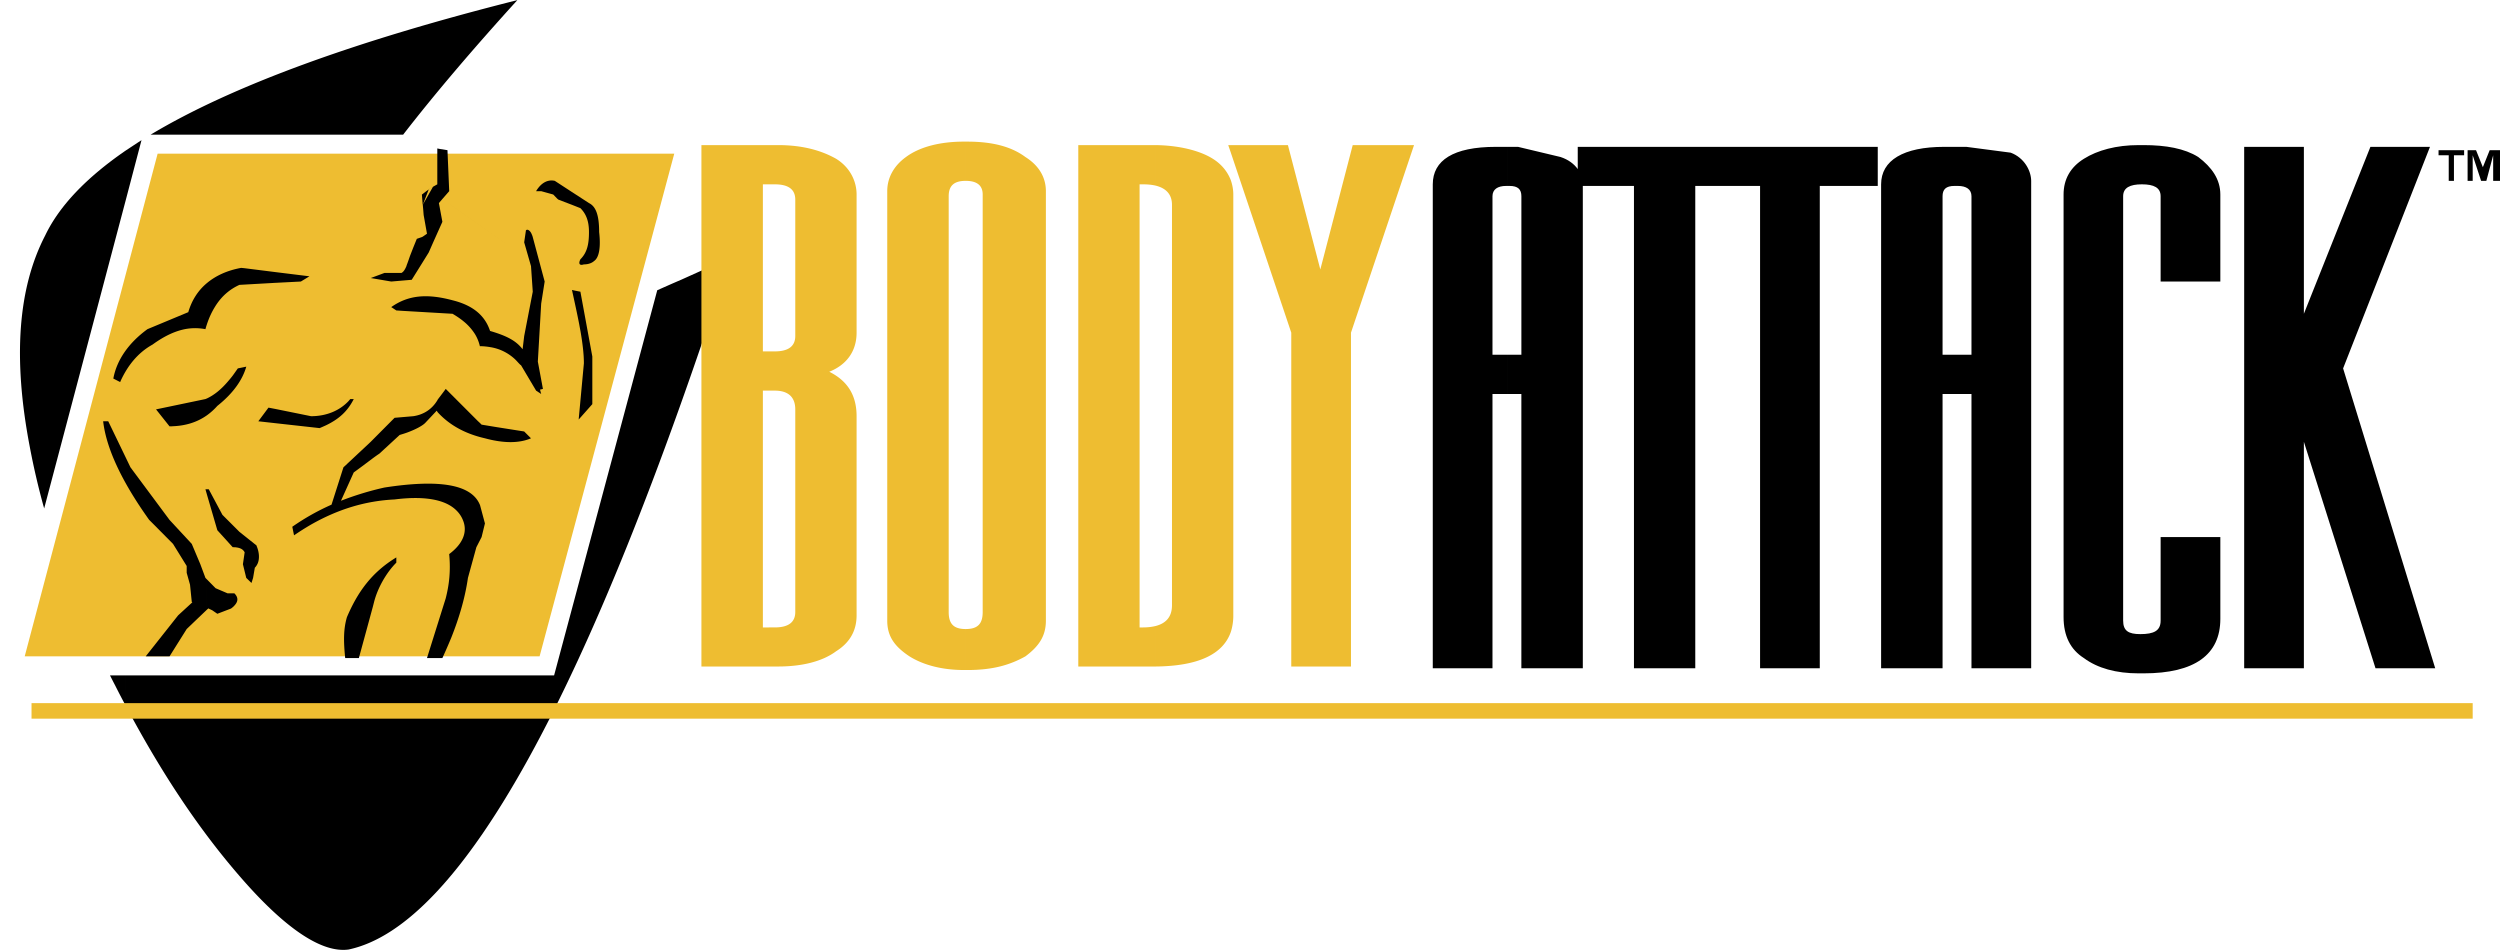<svg xmlns="http://www.w3.org/2000/svg" width="2500" height="950" viewBox="0 0 309.743 117.673"><g fill-rule="evenodd" clip-rule="evenodd"><path fill="#fff" fill-opacity="0" d="M86.599 16.668H17.73L0 83.664h68.652l17.947-66.996z"/><path fill="#eebd31" d="M83.538 19.026H19.53L3.061 81.305h63.792l16.685-62.279z"/><path d="M48.474 38.034l.63.414.81.054 6.156.36c.486.288.954.594 1.386.954a6.526 6.526 0 0 1 1.405 1.585c.271.449.468.936.594 1.476.469 0 .918.053 1.333.126a5.784 5.784 0 0 1 3.096 1.566c.216.216.45.504.647.666v-.036l1.891 3.186.63.415-.145-.54.36-.09-.63-3.384.414-7.182.432-2.736-1.476-5.509a1.988 1.988 0 0 0-.125-.341c-.091-.234-.217-.396-.343-.486-.144-.108-.288-.108-.378 0l-.216 1.476.846 2.952.217 3.168-1.062 5.49-.198 1.638c-.827-1.098-2.069-1.692-4.031-2.268-.63-1.908-2.106-3.168-4.645-3.799-3.17-.847-5.492-.649-7.598.845zM55.224 48.168c-.036.072-.917 1.224-.972 1.296-.036.053-.055.108-.091.162-.647 1.043-1.638 1.728-2.951 1.925l-2.323.199-2.952 2.97-3.385 3.168-1.476 4.626.036-.018a28.748 28.748 0 0 0-4.896 2.754l.216 1.061a34.993 34.993 0 0 1 2.106-1.332c3.33-1.889 6.696-2.934 10.35-3.113 3.546-.449 5.958-.018 7.326 1.062.521.414.899.9 1.134 1.477.63 1.475 0 2.969-1.692 4.229.198 2.107 0 3.799-.432 5.49L52.9 81.522h1.908c.396-.865.756-1.691 1.098-2.52 1.063-2.664 1.746-5.148 2.07-7.416l.684-2.484.36-1.314.648-1.26.414-1.691-.612-2.287-.019-.035c-1.061-2.539-5.075-3.168-11.825-2.125a37.552 37.552 0 0 0-5.382 1.639l1.583-3.51c1.477-1.062 2.521-1.907 3.168-2.321l2.521-2.322c.36-.109.72-.216 1.044-.342 1.008-.378 1.819-.828 2.124-1.152l1.422-1.512c.162.197-.018.036.145.216 1.439 1.566 3.384 2.646 5.832 3.204 2.321.63 4.23.63 5.705 0l-.144-.144-.702-.702-3.42-.54-1.854-.306-.198-.198-.27-.252-3.976-3.98z"/><path d="M72.972 25.146l-2.106-1.368v1.584l1.044.414c.629.63 1.062 1.476 1.062 2.952s-.215 2.538-1.062 3.384c-.216.414-.216.846.432.63.63 0 1.044-.216 1.26-.414.63-.433.846-1.692.63-3.6 0-2.106-.414-3.168-1.26-3.582l-2.106-1.368 2.106 1.368zM70.866 35.91l.397.09.647.126 1.477 8.028V50.057l-1.692 1.909.647-6.966c0-1.152-.162-2.466-.414-3.943a63.278 63.278 0 0 1-.162-.882c-.251-1.295-.558-2.699-.9-4.265zm0-12.132l-2.124-1.386 2.124 1.386v1.584l-1.691-.648-.145-.125-.485-.504-1.494-.415h-.631c.63-1.062 1.476-1.476 2.321-1.278l.163.108 1.962 1.278zm0 12.132L54.81 24.641v-6.155l.63.108-.63-.108.63.108.216 5.076-.846.972L70.866 35.91zM65.79 54.288l-.846-.846.846.846zm-7.812 17.298l1.044-3.799-1.044 3.799zm-3.168-53.1v6.155l-.432.504.432 2.322-1.17 2.61v-6.948l.54-.306v-4.446l.359.072.271.037zm-.63 4.338l-.54.306.54-.306zm.63-4.338l-.63-.108.63.108zm-1.17 4.643v6.948l-.522 1.188-.737 1.188v-3.15l.521-.36-.414-2.322-.054-.684-.053-.594v-1.332l.395-.306.342-.252.018-.018.504-.306zm-.522.325l.522-.324-1.259 2.232.107 1.26-.107-1.26.737-1.908zm-.737.558v1.332l-.019-.09-.09-1.169.109-.073zm0 5.292v3.15l-1.369 2.196-2.538.216-2.538-.432 1.692-.63h2.106c.252-.126.431-.396.63-.864 0-.036.018-.054.018-.09.126-.305.252-.683.415-1.151l.414-1.062.431-1.062.63-.217.109-.054zm-6.967 48.725v-5.777c.954-1.189 2.143-2.268 3.69-3.205v.648c-1.26 1.26-2.322 3.168-2.754 4.859l-.162.631-.774 2.844zm6.858-53.945l.109 1.278-.109-1.278zm-6.858 53.945l.937-3.475-.937 3.475zm0-5.777v5.777l-.953 3.492h-1.692c-.217-2.125-.217-3.6.215-5.076.648-1.511 1.404-2.916 2.43-4.193zM34.11 52.416v-1.764l4.428.899c1.98 0 3.582-.738 4.645-1.872.072-.09.143-.163.216-.252H43.83c-.756 1.494-1.817 2.484-3.492 3.276-.234.107-.485.216-.737.324l-5.491-.611zm0-17.388v-1.332l4.229.522-1.062.648-3.167.162zm0-1.332l4.229.522-4.229-.522zm10.35 47.825l.953-3.492-.953 3.492zM34.11 33.696v1.332l-4.446.252c-1.188.54-2.232 1.404-3.042 2.736-.378.612-.72 1.332-.99 2.16v-5.112c1.116-.935 2.556-1.584 4.248-1.889l.378.036 3.852.485zm0 16.956v1.764l-2.106-.235 1.26-1.691.846.162zm-8.478 24.875v-.252l.666.324-.666-.324v-3.51l1.08 1.098 1.476.631h.846c.522.521.486 1.025-.018 1.547-.108.127-.252.234-.396.342l-1.692.648-.63-.432-.378-.18-.108-.055-.18.163zm0-14.291l1.296 4.445 1.908 2.105h.036c.144 0 .27 0 .378.018.576.072.882.271 1.062.613l-.216 1.475.414 1.693.648.629.198-.629.216-1.26c.162-.162.27-.342.36-.541.252-.611.18-1.404-.144-2.178v-.035l-2.124-1.693-2.106-2.105-1.692-3.168h-.234v.631zm0-9.792v-2.089l.108-.053c.882-.432 1.692-1.116 2.466-2.016.216-.252.433-.504.648-.792.198-.27.396-.558.612-.864l1.044-.216c0 .018 0 .036-.018.072-.432 1.458-1.476 3.132-3.564 4.788a7.735 7.735 0 0 1-1.296 1.17zm4.248-18.27l4.23.522-4.23-.522zm-4.248 42.353l.18-.162-.18.162zm0-40.464v5.112a8.039 8.039 0 0 0-.18.594 6.75 6.75 0 0 0-2.25-.054c-1.386.216-2.79.864-4.302 1.962-1.854 1.026-3.114 2.664-3.96 4.518-.018.054-.036.09-.053.126l-.847-.433c.432-2.321 1.908-4.428 4.23-6.12l5.058-2.106c.432-1.475 1.206-2.681 2.304-3.599zm0 14.292v2.089c-1.296.918-2.754 1.296-4.212 1.35-.144.017-.27.017-.414.017l-1.674-2.105 6.12-1.278c.054-.018.126-.054.18-.073zm0 11.25v.631l-.18-.631h.18zm0 11.161l-.18-.18-.63-1.693-1.062-2.52-2.754-2.969-4.842-6.517-2.754-5.707h-.63c.414 3.583 2.538 7.793 5.706 12.223l.756.756 2.196 2.213 1.692 2.736v.846l.414 1.477.216 2.123a.23.23 0 0 0 .072.055l-1.764 1.619-4.013 5.076h2.951l2.124-3.383 1.296-1.242 1.206-1.152v-.252l-.18-.09.18.09v-3.509zm-2.502 6.156l2.502-2.395-2.502 2.395z"/><path d="M15.588 24.75l1.944-7.398c-.666.432-1.314.864-1.944 1.278v6.12zm0 62.693v-3.779h53.064l12.78-47.718c.972-.433 1.944-.864 2.952-1.296l6.12-2.755c-17.532 54.054-33.372 82.783-47.322 85.734-3.168.432-7.597-2.322-13.303-8.873-5.183-5.942-9.845-12.944-14.291-21.313zM49.95 16.668C53.856 11.628 58.572 6.084 64.099 0 43.866 5.094 28.692 10.656 18.666 16.668H49.95zM5.599 29.16C2.214 35.694 1.584 44.37 3.69 55.349a90.935 90.935 0 0 0 1.782 7.631l10.116-38.23v-6.121c-4.896 3.367-8.244 6.877-9.989 10.531zm9.989 54.504v3.779c-.449-.828-.9-1.691-1.332-2.557-.216-.395-.414-.809-.63-1.223h1.962v.001z"/><path fill="#eebd31" d="M3.906 89.027h302.453v-1.925H3.906v1.925zM152.496 78.281V22.32c.199.575.307 1.17.307 1.764v52.145a6.63 6.63 0 0 1-.307 2.052zm0-59.381l7.488 22.302v41.363h7.398V41.202l7.812-23.238h-7.596l-4.014 15.408-4.015-15.408h-7.074v.936h.001zm0-.936v.936l-.323-.936h.323zm0 4.356c-.396-1.044-1.134-1.98-2.231-2.664-1.62-1.026-4.23-1.656-7.074-1.692v5.022c1.314.324 2.015 1.116 2.015 2.376v49.607c0 1.404-.701 2.232-2.015 2.574v5.021c5.202-.053 8.333-1.475 9.305-4.283V22.32zm-9.306-4.356v5.022c-.45-.108-.972-.162-1.584-.162h-.414v54.899h.414c.612 0 1.134-.07 1.584-.18v5.021h-9.594v-64.6h9.594zm-23.544 65.034v-5.076c1.476 0 2.106-.631 2.106-2.107v-51.73c0-1.062-.631-1.692-2.106-1.692v-4.86h.216c3.168 0 5.491.648 7.183 1.908 1.691 1.062 2.537 2.538 2.537 4.23v53.208c0 1.891-.846 3.168-2.537 4.428-1.908 1.062-4.015 1.693-7.183 1.693h-.216v-.002zM95.994 22.824c1.692 0 2.538.63 2.538 1.89v16.902c0 1.26-.846 1.907-2.538 1.907h-.737v4.86h.737c1.692 0 2.538.829 2.538 2.322v25.109c0 1.262-.846 1.908-2.538 1.908h-.737v4.842h1.151c2.971 0 5.491-.629 7.183-1.889 1.691-1.062 2.538-2.539 2.538-4.447V51.551c0-2.753-1.261-4.446-3.385-5.507 2.124-.846 3.385-2.521 3.385-4.842V24.084c0-1.692-.847-3.384-2.538-4.428-1.891-1.062-4.212-1.692-7.183-1.692h-1.151v4.86h.737l-.737 10.35.737-10.35zm23.652-5.292v4.86c-1.476 0-2.106.63-2.106 1.908v51.515c0 1.477.63 2.107 2.106 2.107v5.076h-.215c-2.736 0-5.059-.631-6.75-1.693-1.908-1.26-2.754-2.537-2.754-4.428V23.669c0-1.692.846-3.167 2.321-4.23 1.692-1.26 4.23-1.908 7.183-1.908h.215v.001zM95.257 43.523h-.739l.739-10.349-.739 10.349V22.824h.739v-4.86h-8.353v64.601h8.353v-4.842h-.739v-29.34h.739v-4.86z"/><path d="M265.59 17.964h-.63c-2.755 0-5.076.63-6.769 1.692-1.674 1.044-2.52 2.538-2.52 4.428v52.361c0 2.322.846 4.014 2.52 5.076 1.692 1.26 4.014 1.891 6.769 1.891h.63c6.336 0 9.504-2.322 9.504-6.75V66.527h-7.398v10.35c0 1.26-.828 1.674-2.52 1.674-1.477 0-2.124-.414-2.124-1.674V24.299c0-1.062.846-1.476 2.321-1.476 1.494 0 2.322.414 2.322 1.476v10.566h7.398V24.084c0-1.89-1.062-3.384-2.736-4.645-1.692-1.062-4.013-1.475-6.767-1.475zm-78.876 30.834v-4.86h1.781V24.299c0-.846-.414-1.278-1.476-1.278h-.306V18.18h1.367l5.274 1.26c.972.324 1.674.864 2.124 1.494V18.18h37.171v4.842h-7.183v59.76h-7.398v-59.76h-8.028v59.76h-7.597v-59.76h-6.336v59.76h-7.614V48.798h-1.779zm103.59-3.169l10.764-27.45h-7.38l-8.244 20.682V18.18h-7.397v64.602h7.397V54.72l8.875 28.062h7.397l-11.412-37.153zM243.63 18.18h-2.754c-5.058 0-7.812 1.674-7.812 4.644v59.958h7.614V48.798h3.582v-4.86h-3.582V24.299c0-.846.414-1.278 1.476-1.278h.414c1.062 0 1.692.432 1.692 1.278V82.78h7.397V22.41c0-1.26-.846-2.88-2.538-3.51l-5.489-.72zm61.668 1.044v-.63h-3.168v.63h1.261v3.168h.646v-3.168h1.261zm1.475-.63h-1.044v3.798h.63v-3.168l1.044 3.168h.648l.846-3.168v3.168h.846v-3.798h-1.277l-.847 2.106-.846-2.106zm-120.059-.414v4.842h-.108c-1.062 0-1.692.432-1.692 1.278v19.638h1.801v4.86h-1.801v33.983h-7.397V22.824c0-2.97 2.538-4.644 7.812-4.644h1.385z"/></g></svg>
